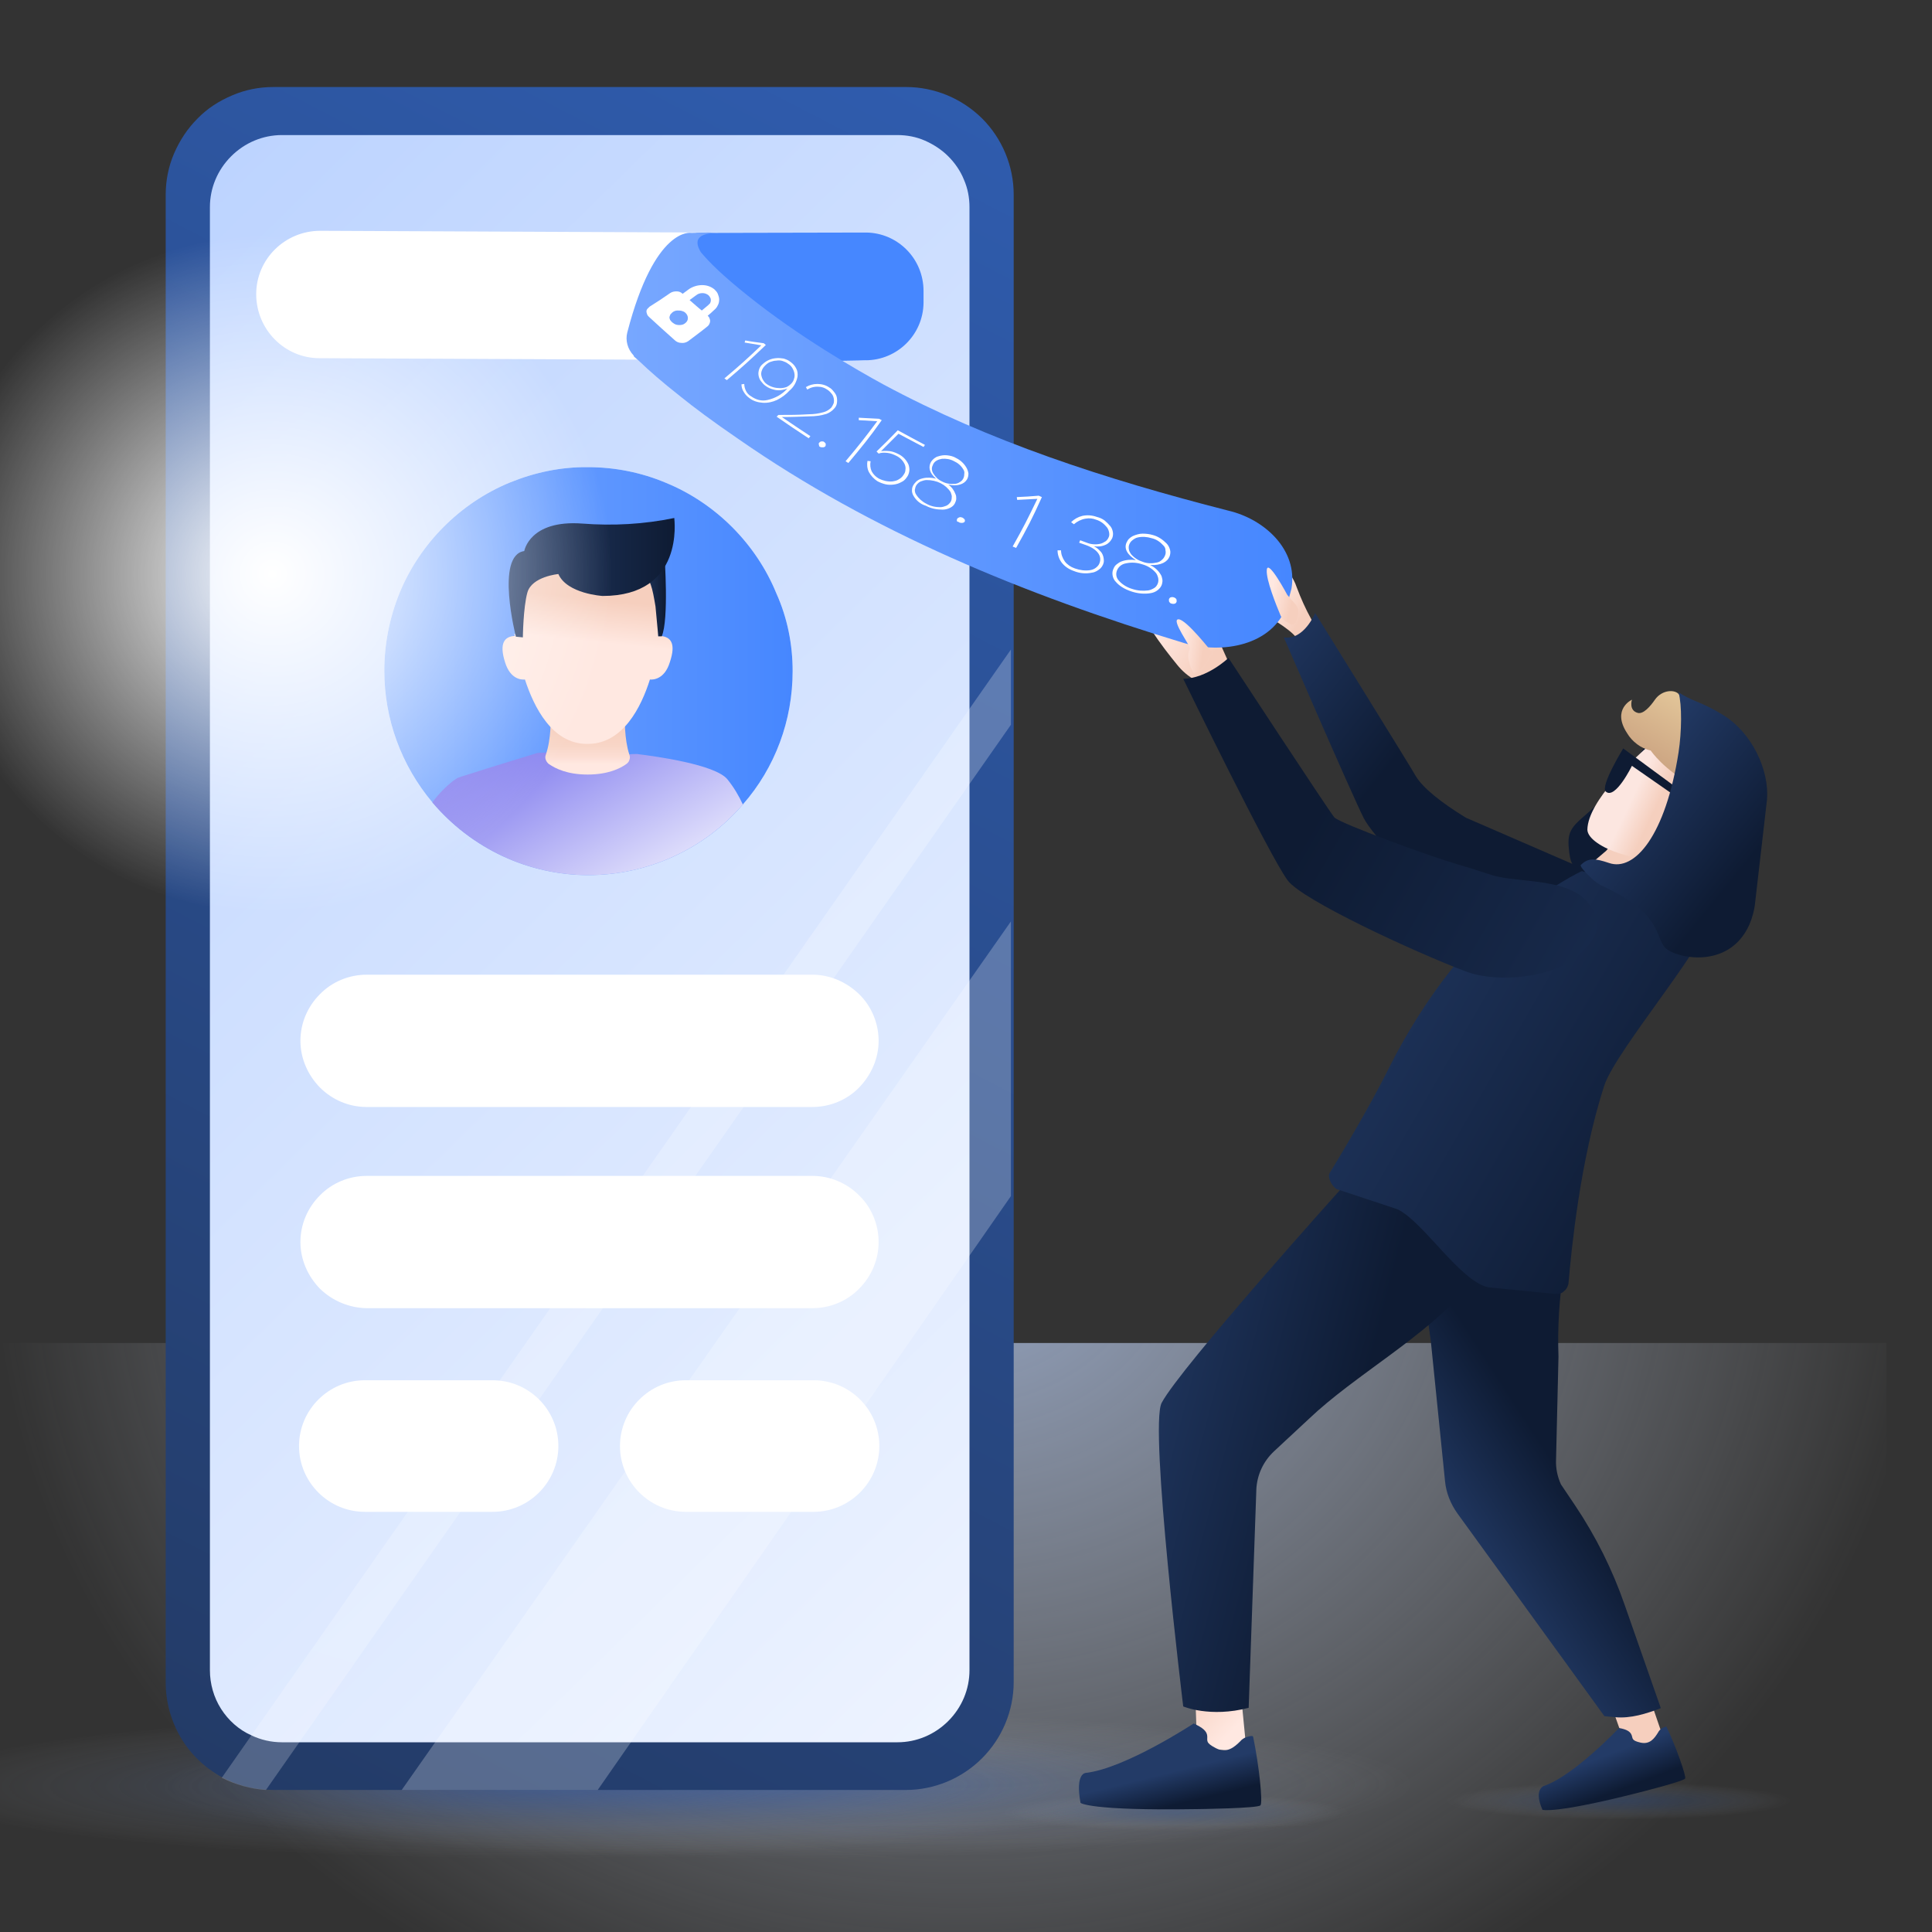 <svg width="555" height="555" viewBox="0 0 555 555" fill="none" xmlns="http://www.w3.org/2000/svg">
<rect x="0" y="0" width="555" height="555" fill="#333333" stroke="none"/>
<g clip-path="url(#clip0_21151_25109)">
<path d="M377.4 179.2L376.7 177.9C375.1 175 373.7 171.9 372.5 168.7C371.6 166 369.9 163.7 367.7 161.8C362.7 157.6 366.7 172.6 364.5 173.1C362.2 173.6 363.3 176.6 363.3 176.6C363.3 176.6 370.4 180.4 372.5 183.3C374.6 186.2 377.4 179.2 377.4 179.2Z" fill="url(#paint0_linear_21151_25109)"/>
<path d="M-13.1 385.8H541.9V555H-13.1V385.8Z" fill="url(#paint1_radial_21151_25109)"/>
<path d="M491.7 515.3C491.7 532.2 373.7 546.5 228.2 546.9C82.7 547.3 -35.5 533.8 -35.6 516.9C-35.6 500 82.4 485.7 227.9 485.3C373.4 484.9 491.7 498.5 491.7 515.3Z" fill="url(#paint2_radial_21151_25109)"/>
<path d="M419.7 515.3C419.7 532.2 301.7 546.5 156.2 546.9C10.7 547.3 -107.5 533.8 -107.6 516.9C-107.6 500 10.4 485.7 155.9 485.3C301.4 484.9 419.7 498.5 419.7 515.3Z" fill="url(#paint3_radial_21151_25109)"/>
<path d="M343.5 195.5C341.4 194.3 339.6 192.8 338.1 190.9C334 185.9 326.4 176 328.2 173.2C330.6 169.4 345.4 167.5 345.2 170.3C345 173.2 354 192.6 354 192.6L346.2 196.9L343.5 195.5Z" fill="url(#paint4_linear_21151_25109)"/>
<path opacity="0.88" d="M464.6 527.7C505.2 527.7 538 524.1 538 519.7C538 515.3 505.1 511.7 464.6 511.7C424.1 511.7 391.2 515.3 391.2 519.7C391.2 524.1 424 527.7 464.6 527.7Z" fill="url(#paint5_radial_21151_25109)"/>
<path opacity="0.88" d="M337.4 531C378 531 410.8 527.4 410.8 523C410.8 518.6 377.9 515 337.4 515C296.9 515 264 518.6 264 523C264 527.4 296.9 531 337.4 531Z" fill="url(#paint6_radial_21151_25109)"/>
<path d="M455.9 250C462.3 253.4 461.3 251.5 457.9 257.9C457.6 258.5 437.7 259.7 437.4 260.3C436.4 261.9 435.1 263.3 433.6 264.4C432 265.5 430.3 266.2 428.4 266.4C426.5 266.7 424.6 266.6 422.8 266C421 265.5 419.3 264.5 417.9 263.3C407.9 254.2 394.5 240.3 391.8 235.1C388.3 228.2 368.8 183.1 368.8 183.1C374.6 184 377.8 176.1 377.8 176.1C377.8 176.1 405.8 221.2 406.8 223.1C408.8 226.3 413.6 230.3 421.1 234.9L455.9 250Z" fill="url(#paint7_linear_21151_25109)"/>
<g opacity="0.37">
<g opacity="0.37">
<path opacity="0.37" d="M307.7 534.5C347.1 534.5 379.1 530.9 379.1 526.5C379.1 522.1 347.1 518.5 307.7 518.5C268.3 518.5 236.3 522.1 236.3 526.5C236.4 530.9 268.3 534.5 307.7 534.5Z" fill="url(#paint8_radial_21151_25109)"/>
</g>
</g>
<path d="M260.3 25H78.5C74.4 25 70.4 25.8 66.7 27.4C62.9 29 59.5 31.2 56.7 34.1C53.8 37 51.6 40.4 50 44.1C48.4 47.8 47.6 51.9 47.6 55.9V483.3C47.6 488.9 49.1 494.3 51.9 499.1C54.7 503.9 58.8 507.8 63.7 510.5C67.6 512.6 71.9 513.8 76.3 514.1C77 514.1 77.7 514.2 78.5 514.2H260.2C268.4 514.2 276.3 510.9 282.1 505.1C287.9 499.3 291.2 491.4 291.2 483.2V55.9C291.2 47.7 287.9 39.8 282.1 34C276.3 28.3 268.5 25 260.3 25ZM213.9 232.1C208.3 238.3 201.4 243.2 193.7 246.6C186 250 177.7 251.6 169.4 251.6C160.8 251.6 152.3 249.8 144.4 246.3C136.5 242.8 129.5 237.6 123.9 231.1L124.3 230.6C129.8 237.1 136.7 242.4 144.4 246C152.1 249.6 160.6 251.5 169.1 251.5C177.5 251.5 185.8 249.7 193.5 246.2C201.2 242.7 208 237.6 213.5 231.2L213.9 232.1Z" fill="url(#paint9_linear_21151_25109)"/>
<path d="M257.8 38.8H81C75.5 38.8 70.3 41 66.4 44.9C62.5 48.8 60.3 54 60.3 59.5V479.8C60.3 483.7 61.4 487.6 63.5 490.9C65.6 494.2 68.6 496.9 72.2 498.5C74.9 499.8 77.9 500.5 81 500.5H257.8C263.3 500.5 268.5 498.3 272.4 494.4C276.3 490.5 278.5 485.3 278.5 479.8V59.5C278.5 56.8 278 54.1 276.9 51.6C275.9 49.1 274.3 46.8 272.4 44.9C270.5 43 268.2 41.5 265.7 40.4C263.2 39.3 260.5 38.8 257.8 38.8Z" fill="url(#paint10_linear_21151_25109)"/>
<path d="M227.7 192.8C227.7 206.9 222.7 220.5 213.4 231.1C207.9 237.5 201.1 242.6 193.4 246.1C185.7 249.6 177.4 251.4 169 251.4C160.5 251.4 152 249.5 144.3 245.9C136.6 242.3 129.7 237 124.2 230.5C115.3 219.9 110.4 206.6 110.4 192.7C110.4 185 111.9 177.4 114.8 170.3C117.7 163.2 122.1 156.7 127.5 151.3C132.9 145.9 139.4 141.5 146.5 138.6C153.6 135.7 161.2 134.1 168.9 134.2C176.6 134.2 184.2 135.7 191.3 138.7C198.4 141.6 204.9 146 210.3 151.4C215.7 156.8 220.1 163.3 223 170.4C226.2 177.5 227.7 185.1 227.7 192.8Z" fill="white"/>
<path d="M227.7 192.8C227.7 206.9 222.7 220.5 213.4 231.1C207.9 237.5 201.1 242.6 193.4 246.1C185.7 249.6 177.4 251.4 169 251.4C160.5 251.4 152 249.5 144.3 245.9C136.6 242.3 129.7 237 124.2 230.5C115.3 219.9 110.4 206.6 110.4 192.7C110.4 185 111.9 177.4 114.8 170.3C117.7 163.2 122.1 156.7 127.5 151.3C132.9 145.9 139.4 141.5 146.5 138.6C153.6 135.7 161.2 134.1 168.9 134.2C176.6 134.2 184.2 135.7 191.3 138.7C198.4 141.6 204.9 146 210.3 151.4C215.7 156.8 220.1 163.3 223 170.4C226.2 177.5 227.7 185.1 227.7 192.8Z" fill="url(#paint11_linear_21151_25109)"/>
<path d="M213.4 231.1C207.9 237.5 201.1 242.6 193.4 246.1C185.7 249.6 177.4 251.4 169 251.4C160.5 251.4 152 249.5 144.3 245.9C136.6 242.3 129.7 237 124.2 230.5C125.9 228.2 127.9 226.1 130.2 224.3L131.4 223.5C132.2 223.2 133 222.9 133.8 222.7C140.9 220.4 153.1 216.7 154.4 216.3C155.3 216.2 156.1 216.2 157 216.2L179.6 216.8C179.6 216.8 180.2 216.7 180.8 216.7C181.5 216.6 182.3 216.6 183 216.6C188.6 217.3 205.3 219.6 208.9 223.8C210.7 226 212.2 228.5 213.4 231.1Z" fill="url(#paint12_linear_21151_25109)"/>
<path d="M179.5 206.1H158.2C158.2 206.1 158.4 212.2 156.8 216.8C156.6 217.3 156.6 217.8 156.8 218.3C157 218.8 157.3 219.2 157.7 219.5C159.6 220.8 163 222.5 168.8 222.5C174.6 222.5 178.1 220.8 179.9 219.5C180.3 219.2 180.7 218.8 180.8 218.3C181 217.8 181 217.3 180.8 216.8C179.3 212.3 179.5 206.1 179.5 206.1Z" fill="url(#paint13_linear_21151_25109)"/>
<path d="M189.9 182.7C189.6 182.7 189.2 182.7 189.1 182.8C189.3 176.1 189 169.5 188.1 162.9L169 164.1L151.4 162.7C151.4 162.7 147.7 173.1 148.2 182.5C148.1 182.4 148 182.1 147.7 182C147.8 182.2 147.8 182.5 147.9 182.7H147.7C145 182.9 143.3 184.7 145.1 190.3C146.6 195.1 149.7 195.3 150.8 195.2C153.4 203.2 158.6 213.6 168.5 213.7H169C179 213.6 184.2 203.1 186.7 195.2C187.7 195.3 190.9 195.1 192.4 190.3C194.3 184.7 192.6 183 189.9 182.7Z" fill="url(#paint14_linear_21151_25109)"/>
<path d="M189.1 182.8L188.3 174.2C187.4 168.9 186.9 166.1 184.3 164.4L183.5 161.9L190.9 159.7C190.9 159.7 192.2 177.9 190.1 182.8H189.1Z" fill="url(#paint15_linear_21151_25109)"/>
<path d="M193.7 148.8C193.7 149.3 196.7 171.2 173.1 171.2C173.1 171.2 162.9 170.6 160.4 164.9C160.4 164.9 152.8 165.6 151.5 170.2C150.3 174.5 150.2 183.1 150.2 183.1L148.2 182.9C148.2 182.9 142.2 159.5 150.6 158.3C150.6 158.3 152.1 149.3 167.2 150.4C176.1 151.1 185 150.6 193.7 148.8Z" fill="url(#paint16_linear_21151_25109)"/>
<path d="M105.3 375.8H233.4C238.4 375.8 243.3 373.8 246.8 370.2C250.4 366.6 252.4 361.8 252.4 356.8C252.4 351.8 250.4 346.9 246.8 343.4C243.2 339.8 238.4 337.8 233.4 337.8H105.3C100.3 337.8 95.4 339.8 91.9 343.4C88.3 347 86.3 351.8 86.3 356.8C86.3 361.8 88.4 366.6 91.9 370.2C95.5 373.7 100.3 375.7 105.3 375.8Z" fill="white"/>
<path d="M105.3 318H233.4C238.4 318 243.3 316 246.8 312.4C250.3 308.8 252.4 304 252.4 299C252.4 294 250.4 289.1 246.8 285.6C243.2 282.1 238.4 280 233.4 280H105.3C100.3 280 95.4 282 91.9 285.6C88.3 289.2 86.3 294 86.3 299C86.3 304 88.4 308.8 91.9 312.4C95.5 316 100.3 318 105.3 318Z" fill="white"/>
<path d="M233.7 396.5H197C186.6 396.5 178.1 405 178.1 415.4C178.1 425.8 186.6 434.3 197 434.3H233.7C244.1 434.3 252.6 425.8 252.6 415.4C252.6 404.9 244.1 396.5 233.7 396.5Z" fill="white"/>
<g opacity="0.55">
<path opacity="0.55" d="M290.4 186.6V208.2L76.4 514.2C72 513.9 67.7 512.7 63.7 510.7L290.4 186.6Z" fill="url(#paint17_linear_21151_25109)"/>
</g>
<g opacity="0.55">
<path opacity="0.55" d="M290.4 264.7V343.6L171.7 514.2H115.4L290.4 264.7Z" fill="url(#paint18_linear_21151_25109)"/>
</g>
<path d="M141.5 396.5H104.8C94.4 396.5 85.9 405 85.9 415.4C85.9 425.8 94.4 434.3 104.8 434.3H141.5C151.9 434.3 160.4 425.8 160.4 415.4C160.4 404.9 151.9 396.5 141.5 396.5Z" fill="white"/>
<path d="M247 67L92 66.3C81.9 66.3 73.6 74.4 73.6 84.5C73.6 94.6 81.7 102.9 91.8 102.9L246.8 103.6C256.9 103.6 265.2 95.5 265.2 85.4C265.3 75.3 257.2 67.1 247 67Z" fill="white"/>
<path d="M248.8 66.8L200.8 66.9C191.6 66.9 204.1 96.2 204.1 96.2C204.1 105.4 248.6 103.5 248.6 103.5C257.8 103.5 265.2 96.1 265.3 87V83.6C265.3 74.3 257.9 66.9 248.8 66.8Z" fill="#4687FF"/>
<path d="M488.4 235.7L488.1 236.9C488 236.8 488 236.7 488 236.6C488 236.5 488 236.4 488 236.3C488 236.2 488.1 236.1 488.2 236C488.2 235.8 488.3 235.7 488.4 235.7Z" fill="url(#paint19_radial_21151_25109)"/>
<path d="M474.1 488.4L478.6 501.5L467.3 502.4L463.5 491.7L474.1 488.4Z" fill="url(#paint20_linear_21151_25109)"/>
<path d="M411 385L415.1 425.4C415.4 428.8 416.7 432 418.7 434.8L460.9 493L464 493.3C468.5 493.7 472.9 492.3 477.1 490.7L466.7 461C463.2 450.9 458.4 441.3 452.5 432.5L448.4 426.4C447.4 424.2 446.9 421.8 447 419.4L447.7 389.7C447.4 381.4 447.9 373.1 449.2 364.9C450.1 360 450.3 355 449.9 350.1L443.6 321.7L405.9 342L408.5 367.5" fill="url(#paint21_linear_21151_25109)"/>
<path d="M356.1 482.8L358.1 503.2L343.9 502.2L343.3 485L356.1 482.8Z" fill="url(#paint22_linear_21151_25109)"/>
<path d="M385.7 341C385.7 341 339.1 392.8 333.7 403C330.1 409.9 339.9 490.2 339.9 490.2C339.9 490.2 347.6 493.5 358.7 490.6L360.9 428.1C360.9 428 360.9 427.9 360.9 427.9C361.1 423.7 362.9 419.8 366 416.9L376 407.6C389.1 395.1 409.6 384 421.2 370.1C426.8 363.4 429.3 353.1 431.3 350.2L385.7 341Z" fill="url(#paint23_linear_21151_25109)"/>
<path d="M431.9 264C424.4 268 409.7 285.3 398.9 307C392.9 319 383.8 334 382 336.9C381.2 338.2 382.7 340.9 384 341.6L401.5 347.4C408.9 351 419.4 368 427.5 369.8L446.7 371.7C447.2 371.7 447.7 371.7 448.1 371.6C448.6 371.5 449 371.2 449.3 370.9C449.7 370.6 450 370.2 450.2 369.8C450.4 369.4 450.6 368.9 450.6 368.4C451.4 359.1 453.9 333.4 460.8 312C464.2 301.3 493.6 267.7 491.3 261.8C491.3 261.8 478.4 247.4 466.9 247C455 246.6 441.8 258.8 431.9 264Z" fill="url(#paint24_linear_21151_25109)"/>
<path d="M480.4 206.4C480.4 206.4 467 223.1 460.3 229.7C453.6 236.3 450.2 237 450.6 242.9C451 248.8 452.2 248.6 452.2 248.6C452.2 248.6 456.2 252.5 456.4 249C456.6 245.5 455 244.4 456.3 241.6C457.6 238.7 462.9 234.2 470.6 223.7C478.3 213.2 481.8 207.4 481.8 207.4L480.4 206.4Z" fill="url(#paint25_linear_21151_25109)"/>
<path d="M481.8 199.7C481.8 199.7 461.3 232.8 455.9 238.6C450.5 244.4 458.7 250.8 458.7 250.8L479.1 258L505.5 226.1L489.9 211.2L481.8 199.7Z" fill="url(#paint26_linear_21151_25109)"/>
<path d="M485.6 241.9C484.6 242.8 483.4 243.5 482.1 244C477.7 245.4 479.4 246.8 478.1 244.7C476.1 241.5 479.3 242.7 479.3 242.7C480.1 242 481 241.4 481.9 241.1C482.9 241.3 484.7 242.6 485.6 241.9Z" fill="url(#paint27_radial_21151_25109)"/>
<path d="M475.5 252.5C476.6 249.7 481.4 242.1 481.4 242.1L467 237.6L461.4 244.4L456 249C456 249 457.6 255.5 468.1 256.3C470.3 256.5 473.7 257 475.5 252.5Z" fill="url(#paint28_linear_21151_25109)"/>
<path d="M488 229.1C488 229.1 482.4 234.1 481.8 238L482.4 238.6C482.8 238.5 483.3 238.4 483.8 238.4C484.3 238.4 484.7 238.6 485.1 238.8C485.5 239 485.9 239.3 486.1 239.7C486.4 240.1 486.6 240.5 486.7 241C487 242.2 485.3 244.1 485.3 244.1C483.7 245.6 481.8 246.6 479.7 247C479 247.2 477.9 247.3 477.6 247C476.9 246.4 476.4 245.7 476.1 244.9L474.1 246.2C473.6 246.5 473.1 246.7 472.5 246.8C471.9 246.9 471.3 246.9 470.8 246.7C469 246.3 467.4 245.8 465.4 245.2C460.5 243.7 456 240.9 456 238.3C456.2 230 469.6 217.7 474 213.9C474.6 215.5 475.6 216.9 476.8 218L488 229.1Z" fill="url(#paint29_linear_21151_25109)"/>
<path d="M487.1 230.3C486.7 230.3 486.3 230.4 485.9 230.5C485.5 230.7 485.1 230.9 484.9 231.2L468.8 220C468.8 220 464 229.8 461.3 227.4C459.6 225.9 466.3 215 466.3 215L487.1 230.3Z" fill="url(#paint30_linear_21151_25109)"/>
<path d="M482.4 199.6C481.4 198 477.5 198 475.4 201C474.1 202.9 472.1 205.2 470.5 204.8C467.8 204.1 468.8 201 468.8 201C468.8 201 462.9 203.7 467.4 210.6C468.1 211.8 469.1 212.9 470.3 213.8C471.5 214.7 472.8 215.3 474.2 215.6C474.2 215.6 477.9 221.2 486.8 225.9C485.4 223.6 484.2 221.2 483.1 218.8C481.6 213.4 485.2 204.1 482.4 199.6Z" fill="url(#paint31_linear_21151_25109)"/>
<path d="M360 499C360 498.9 359.9 498.8 359.9 498.8C359.8 498.7 359.7 498.7 359.6 498.7C359 498.7 358.4 498.9 357.8 499.1C357.2 499.4 356.7 499.7 356.3 500.2C354.6 501.9 352.4 503.8 349.3 502.2C346.2 500.6 346.9 500.1 346.8 498.7C346.7 497.3 345.5 496.3 342.9 495.1C342.9 495.1 323.3 508 311.9 509.3C311.9 509.3 308.8 509.3 310.4 517.9C310.4 517.9 312.7 520.2 343.7 519.7C343.7 519.7 361.5 519.5 362.1 518.6C362.8 517.8 361.7 507.2 360 499Z" fill="url(#paint32_linear_21151_25109)"/>
<path d="M297 159.4C296.9 159.3 296.9 159.2 296.9 159.1C296.9 159 296.9 158.9 297 158.8C297.1 158.6 297.3 158.4 297.6 158.4C297.9 158.3 298.2 158.4 298.5 158.5C298.8 158.6 299 158.8 299.1 159C299.2 159.1 299.2 159.2 299.2 159.3C299.2 159.4 299.2 159.5 299.1 159.6C299 159.7 299 159.8 298.8 159.9C298.7 160 298.6 160 298.4 160.1C298.1 160.2 297.8 160.1 297.5 160C297.4 159.8 297.2 159.6 297 159.4Z" fill="white"/>
<path d="M457.9 262C453.2 251.5 436.3 254 428.3 251.3C425.2 250.3 421.9 249.2 418.7 248.3C411.4 246.2 385 236.6 383.3 234.8C381.7 232.9 352.9 189 352.9 189C352.9 189 346.8 194.9 339.9 195C339.9 195 364.5 245.6 369.9 252.9C374 258.5 405.9 273.3 420.9 279C430.5 282.7 447.2 280.7 453.9 274C456.9 271 460.4 267.6 457.9 262Z" fill="url(#paint33_linear_21151_25109)"/>
<path d="M478.8 496.2C478.8 496.1 478.7 496.1 478.7 496C478.6 496 478.6 496 478.5 496C477.5 496.3 476.7 496.9 476.3 497.7C475.3 499.3 474 501.2 471.3 500.6C468.6 500 469.1 499.4 468.7 498.4C468.3 497.4 467.3 496.8 465.1 496.4C465.1 496.4 452.4 509.8 443.9 512.9C443.9 512.9 440.3 513.5 443.1 519.9C443.1 519.9 446.5 521.1 470.2 515.1C470.2 515.1 483.8 511.7 484.1 510.9C484.4 510.2 481.6 502.1 478.8 496.2Z" fill="url(#paint34_linear_21151_25109)"/>
<path d="M504.2 259.2C504 261.4 503.4 263.6 502.5 265.7C496.5 278.9 480.9 275.1 478.3 272.2C475.4 269.1 477.6 262.4 460.1 254.4C459.1 253.9 458.1 253.2 457.3 252.4C455.5 250.8 453.8 248.8 454.1 248.5C456.3 246.3 458.3 246.6 462.2 247.9C469.6 250.5 478.5 239.9 482.2 216.1C483.1 210.2 483.2 202.5 482.2 198.9C483.8 199.9 485.5 200.8 487.3 201.5C489.8 202.5 492.2 203.7 494.5 205.1C503.4 210.3 508.3 221.4 507.6 229.7L504.2 259.2Z" fill="url(#paint35_linear_21151_25109)"/>
<path d="M78.3 262.2C132.1 262.2 175.6 218.6 175.6 164.9C175.6 111.2 132 67.6 78.3 67.6C24.5 67.6 -19 111.2 -19 164.9C-19 218.6 24.6 262.2 78.3 262.2Z" fill="url(#paint36_radial_21151_25109)"/>
<path d="M352.9 146.7C317.3 137.6 284.2 126.8 253.7 110.4C246.2 106.3 229.6 96.8 214.9 85C207.6 79.2 203.6 75.2 201.3 72.4C199.4 69.2 200 66.8 206.9 66.9L203.8 66.8C203.4 66.8 198.5 66.9 198.5 66.9C198.5 66.9 188.1 65 180.2 95.5C179.6 97.8 180.3 100.3 182 102.1C182 102.1 182 102.1 182.1 102.2C182.1 102.2 182.1 102.3 182 102.3C182.6 102.9 183.3 103.4 183.9 104C186.3 106.3 190 109.6 195.6 114C199.3 117 204.8 121.1 212.1 126.1C250.5 152.8 293.8 170.7 340.4 184.8C351.1 187.9 365.6 185.5 369.7 173.9C370.2 172 370.5 171 371 169.1C372.9 157.8 363.1 149.1 352.9 146.7Z" fill="url(#paint37_linear_21151_25109)"/>
<path fill-rule="evenodd" clip-rule="evenodd" d="M203.3 90.7C203.5 90.9 203.7 91.1 203.8 91.4C203.9 91.7 204 91.9 204 92.2C204 92.5 203.9 92.8 203.8 93C203.7 93.3 203.5 93.5 203.3 93.7C201.1 95.5 199.9 96.3 197.7 98C197.1 98.4 196.4 98.6 195.7 98.5C195 98.5 194.3 98.2 193.8 97.7C190.8 95 189.3 93.7 186.4 91C186.2 90.8 186 90.6 185.9 90.3C185.8 90 185.7 89.7 185.7 89.5C185.7 89.2 185.8 88.9 186 88.7C186.2 88.5 186.4 88.3 186.6 88.1C189 86.6 190.2 85.8 192.5 84.2C193.1 83.8 193.7 83.7 194.4 83.7C195 83.7 195.6 83.9 196.1 84.4C196.9 83.8 197.2 83.6 198 83C199.1 82.3 200.4 81.9 201.7 81.9C203 81.9 204.2 82.3 205.2 83.1C205.6 83.5 206 83.9 206.2 84.4C206.4 84.9 206.6 85.5 206.6 86C206.6 86.6 206.5 87.2 206.2 87.7C206 88.2 205.6 88.7 205.1 89.1C204.4 89.8 204 90.1 203.3 90.7ZM200 84.8L198.1 86.2C199.5 87.4 200.1 88 201.6 89.2C202.3 88.6 202.7 88.3 203.4 87.7C203.6 87.5 203.8 87.3 204 87.1C204.1 86.8 204.2 86.6 204.2 86.3C204.2 86 204.2 85.7 204 85.5C203.9 85.2 203.7 85 203.5 84.8C203 84.4 202.4 84.2 201.8 84.2C201.1 84.2 200.5 84.4 200 84.8ZM193.1 92.6C193.5 92.9 193.9 93.2 194.4 93.3C194.9 93.4 195.4 93.4 195.9 93.3C196.4 93.2 196.8 92.9 197.1 92.6C197.4 92.3 197.6 91.9 197.6 91.4C197.6 91 197.5 90.6 197.2 90.2C196.9 89.8 196.5 89.5 196.1 89.4C195.6 89.2 195.1 89.2 194.6 89.2C194.1 89.2 193.6 89.4 193.2 89.7C193 89.9 192.8 90.1 192.6 90.3C192.5 90.5 192.4 90.8 192.3 91.1C192.3 91.4 192.4 91.7 192.5 91.9C192.7 92.2 192.9 92.4 193.1 92.6Z" fill="white"/>
<path d="M208.8 109.2L208.1 108.7C212.5 105 214.6 103.1 218.7 99.2C216.8 98.9 215.8 98.7 213.9 98.4C214 98.2 214 98 214.1 97.8C216.2 98.2 217.3 98.3 219.4 98.6L220 99.1C215.6 103.3 213.4 105.3 208.8 109.2Z" fill="white"/>
<path d="M229.1 108.2C228.8 109.8 228 111.2 226.8 112.2C225.8 113.3 224.6 114.2 223.2 114.9C221.9 115.5 220.5 115.8 219.1 115.7C217.7 115.6 216.3 115.2 215.2 114.3C214.5 113.8 214 113.2 213.6 112.5C213.2 111.9 213 111.1 213 110.4L213.8 110.3C213.8 111 214 111.7 214.3 112.3C214.6 112.9 215.1 113.5 215.7 113.8C216.4 114.3 217.2 114.7 218 114.9C218.8 115.1 219.7 115.1 220.5 114.9C222.7 114.4 224.7 113.3 226.2 111.6C224.9 112.1 223.5 112.3 222.2 111.9C221.4 111.7 220.7 111.4 220 110.9C219.4 110.5 219 110 218.6 109.5C218.2 109 218 108.4 217.9 107.8C217.8 107.2 217.9 106.6 218.1 106C218.3 105.4 218.7 104.9 219.2 104.5C220.2 103.6 221.5 103 222.9 102.9C223.6 102.8 224.4 102.9 225.1 103C225.8 103.2 226.5 103.5 227 103.9C227.7 104.4 228.3 105 228.7 105.8C229.1 106.5 229.2 107.3 229.1 108.2ZM224.1 111.5C224.7 111.5 225.3 111.4 225.9 111.2C226.4 111 226.9 110.6 227.3 110.2C227.7 109.8 228 109.3 228.1 108.8C228.3 108.3 228.3 107.7 228.2 107.2C228.1 106.7 227.9 106.2 227.6 105.7C227.3 105.2 226.9 104.8 226.4 104.5C225.9 104.1 225.4 103.9 224.8 103.7C224.2 103.5 223.6 103.5 223 103.6C222.4 103.6 221.8 103.8 221.2 104C220.7 104.2 220.2 104.6 219.8 105C219.4 105.4 219.1 105.8 218.9 106.3C218.7 106.8 218.6 107.3 218.7 107.8C218.8 108.3 219 108.9 219.3 109.3C219.6 109.8 220 110.2 220.5 110.5C221.6 111.2 222.8 111.5 224.1 111.5Z" fill="white"/>
<path d="M223.6 119.2C227.2 119.2 228.9 119.2 232.4 119C233.8 119 235.2 118.8 236.6 118.4C237.4 118.2 238.2 117.7 238.8 117.1C239.1 116.7 239.3 116.3 239.5 115.8C239.6 115.3 239.6 114.9 239.5 114.4C239.4 113.9 239.2 113.4 238.8 113C238.5 112.6 238.1 112.2 237.6 111.9C236.9 111.4 236 111.1 235.2 111.1C234 111 232.9 111.3 231.9 111.9L231.5 111.2C232.5 110.6 233.6 110.3 234.8 110.3C236 110.3 237.2 110.6 238.2 111.3C238.8 111.6 239.2 112.1 239.6 112.6C240 113.1 240.3 113.6 240.4 114.2C240.5 114.8 240.5 115.3 240.4 115.9C240.3 116.5 240 117 239.6 117.4C239 118.1 238.2 118.6 237.4 118.9C235.8 119.4 234.2 119.6 232.5 119.6C229.3 119.7 227.8 119.8 224.6 119.8C227.8 122 229.5 123.1 232.8 125.3L232.3 125.9C228.5 123.4 226.7 122.2 223.1 119.7L223.6 119.2Z" fill="white"/>
<path d="M235.2 127.7C235.2 127.6 235.2 127.5 235.2 127.4C235.2 127.3 235.3 127.2 235.4 127.1C235.6 126.9 235.8 126.8 236 126.8C236.1 126.8 236.3 126.8 236.4 126.8C236.5 126.8 236.7 126.9 236.8 127C236.9 127.1 237 127.2 237.1 127.3C237.2 127.4 237.2 127.5 237.2 127.6C237.2 127.7 237.2 127.8 237.2 127.9C237.2 128 237.1 128.1 237.1 128.2C237 128.3 236.9 128.4 236.8 128.4C236.7 128.5 236.6 128.5 236.4 128.5C236.3 128.5 236.1 128.5 236 128.5C235.9 128.5 235.7 128.4 235.6 128.4C235.5 128.3 235.4 128.2 235.3 128.2C235.3 127.9 235.3 127.8 235.2 127.7Z" fill="white"/>
<path d="M243.7 133L242.9 132.5C246.7 128 248.5 125.7 252 121C249.9 120.9 248.8 120.8 246.7 120.7C246.7 120.4 246.7 120.3 246.7 120C249 120.1 250.2 120.2 252.5 120.3L253.3 120.7C249.7 125.8 247.7 128.2 243.7 133Z" fill="white"/>
<path d="M249.6 135.6C249.1 134.6 249 133.4 249.2 132.4L250.1 132.5C249.9 133.5 250 134.5 250.4 135.4C250.9 136.3 251.6 137 252.5 137.5C253.7 138.1 255 138.4 256.3 138.3C257 138.2 257.6 138.1 258.2 137.7C258.7 137.4 259.2 137 259.5 136.5C259.8 136.1 260.1 135.6 260.1 135C260.2 134.4 260.1 133.9 259.9 133.4C259.4 132.3 258.5 131.4 257.4 130.9C256.6 130.5 255.8 130.2 254.9 130.1C254 130 253.2 130 252.4 130.3L251.8 129.7C254.3 127.3 255.5 126.1 257.9 123.6C261 125.3 262.5 126.1 265.7 127.8C265.5 128.1 265.5 128.2 265.3 128.4C262.4 126.9 261 126.1 258.1 124.6C256.1 126.6 255.1 127.6 253.1 129.6C253.9 129.5 254.8 129.5 255.6 129.6C256.4 129.7 257.2 130 258 130.4C259.3 131 260.4 132.1 261 133.5C261.2 134.1 261.3 134.8 261.2 135.4C261.1 136 260.9 136.6 260.5 137.1C260.1 137.7 259.6 138.2 258.9 138.5C258.2 138.9 257.5 139.1 256.7 139.2C255.9 139.3 255.1 139.3 254.3 139.1C253.5 138.9 252.7 138.6 252 138.2C251.1 137.6 250.2 136.7 249.6 135.6Z" fill="white"/>
<path d="M262.4 142.4C262.1 141.9 261.9 141.2 262 140.6C262 140 262.3 139.4 262.7 138.9C263.3 138.1 264.1 137.6 265.1 137.4C266.4 137.1 267.7 137.2 268.9 137.5C266.9 135.8 266.6 134.1 267.5 132.6C268 131.9 268.7 131.3 269.5 131.1C270.4 130.8 271.3 130.7 272.1 130.8C273 130.9 273.9 131.1 274.7 131.6C275.9 132.2 276.9 133.1 277.6 134.3C277.9 134.8 278.1 135.4 278.2 136C278.2 136.6 278.1 137.2 277.8 137.7C277 139.1 275 139.8 272.4 139.2C273.4 139.9 274.1 140.9 274.5 142C274.7 142.4 274.7 142.9 274.7 143.3C274.7 143.7 274.5 144.2 274.3 144.6C274 145.2 273.5 145.6 272.9 145.9C272.3 146.2 271.5 146.4 270.8 146.4C269.1 146.4 267.5 146.1 266 145.3C264.4 144.8 263.2 143.8 262.4 142.4ZM273.1 141.4C272.4 140.3 271.4 139.4 270.2 138.8C269 138.2 267.6 137.9 266.2 137.9C265.6 137.9 265.1 138.1 264.5 138.3C264 138.5 263.6 138.9 263.3 139.3C263 139.7 262.9 140.2 262.8 140.7C262.8 141.2 262.9 141.7 263.2 142.1C263.9 143.2 264.9 144.1 266.1 144.7C267.3 145.4 268.7 145.7 270.1 145.7C270.7 145.7 271.3 145.5 271.8 145.3C272.3 145.1 272.7 144.7 273 144.3C273.3 143.9 273.4 143.4 273.4 142.9C273.5 142.5 273.3 142 273.1 141.4ZM276.7 134.8C276.1 133.8 275.2 133 274.1 132.5C273 131.9 271.8 131.7 270.6 131.8C270.1 131.9 269.6 132 269.1 132.3C268.7 132.5 268.3 132.9 268.1 133.3C267.9 133.7 267.7 134.2 267.7 134.6C267.7 135.1 267.8 135.5 268.1 136C268.7 137 269.5 137.8 270.6 138.3C271.7 138.9 272.9 139.1 274.2 139C274.7 139 275.3 138.8 275.7 138.5C276.1 138.3 276.5 137.9 276.7 137.5C276.9 137.1 277 136.7 277 136.2C277.1 135.7 277 135.2 276.7 134.8Z" fill="white"/>
<path d="M274.9 149.6C274.9 149.5 274.8 149.4 274.9 149.3C274.9 149.2 274.9 149.1 275 149C275.1 148.8 275.4 148.7 275.6 148.6C275.9 148.5 276.2 148.6 276.5 148.7C276.7 148.8 276.9 149 277.1 149.2C277.1 149.3 277.2 149.4 277.2 149.6C277.2 149.7 277.1 149.8 277.1 149.9C277 150 276.9 150.1 276.8 150.1C276.7 150.2 276.6 150.2 276.4 150.2C276.3 150.2 276.1 150.2 276 150.2C275.9 150.2 275.7 150.1 275.6 150.1C275.5 150 275.4 150 275.3 149.9C275 149.9 274.9 149.8 274.9 149.6Z" fill="white"/>
<path d="M291.9 157.4L290.9 157C293.9 151.7 295.3 148.9 298 143.3C295.7 143.4 294.5 143.5 292.2 143.6C292.2 143.3 292.1 143.2 292.1 142.8C294.6 142.7 295.9 142.6 298.4 142.4L299.3 142.8C296.6 148.8 295.1 151.7 291.9 157.4Z" fill="white"/>
<path d="M319 151.2C319.4 151.7 319.6 152.3 319.7 152.9C319.8 153.5 319.7 154.1 319.5 154.6C319.1 155.4 318.5 156.1 317.6 156.5C316.5 157 315.4 157.1 314.2 156.9C315.1 157.3 315.8 158 316.4 158.7C316.9 159.4 317.1 160.3 317.1 161.1C317.1 161.9 316.7 162.7 316.1 163.3C315.4 163.9 314.6 164.4 313.7 164.5C311.9 164.9 310.1 164.7 308.4 164C307 163.5 305.8 162.7 304.9 161.5C304.2 160.5 303.8 159.3 303.8 158.1H304.8C304.8 159.2 305.2 160.3 305.9 161.3C306.6 162.2 307.6 162.9 308.8 163.3C310.2 163.8 311.7 164 313.1 163.8C313.7 163.7 314.3 163.5 314.8 163.1C315.2 162.8 315.6 162.4 315.8 161.9C316.7 159.8 315.3 157.8 312 156.6L310 155.9C310.1 155.6 310.2 155.5 310.3 155.2L312.2 155.9C313.4 156.4 314.8 156.5 316.1 156.2C316.6 156.1 317.1 155.8 317.6 155.5C318 155.2 318.3 154.8 318.5 154.3C318.7 153.9 318.7 153.4 318.6 152.9C318.5 152.4 318.3 151.9 318 151.5C317.2 150.5 316.2 149.7 314.9 149.3C313.9 148.9 312.9 148.8 311.8 149C310.6 149.2 309.4 149.8 308.5 150.6L307.7 150C308.6 149.1 309.7 148.5 310.9 148.2C312.3 147.9 313.7 148 315.1 148.5C315.9 148.7 316.6 149 317.3 149.5C317.9 150 318.5 150.6 319 151.2Z" fill="white"/>
<path d="M320.5 167.1C320 166.6 319.7 165.9 319.6 165.2C319.5 164.5 319.6 163.9 319.9 163.3C320.1 162.8 320.4 162.4 320.8 162.1C321.2 161.8 321.6 161.5 322.1 161.3C323.4 160.8 324.9 160.7 326.3 160.9C323.7 159.3 322.9 157.5 323.6 155.9C323.8 155.5 324 155.1 324.3 154.8C324.6 154.5 325 154.2 325.4 154C326.3 153.6 327.3 153.3 328.2 153.3C329.2 153.3 330.2 153.4 331.2 153.7C332.7 154.1 334 155 335.1 156.1C335.6 156.6 335.9 157.2 336.1 157.9C336.3 158.5 336.2 159.2 336 159.8C335.4 161.4 333.5 162.5 330.4 162.3C331.6 162.9 332.7 163.8 333.4 165C333.7 165.4 333.8 165.9 333.9 166.4C334 166.9 333.9 167.4 333.8 167.8C333.6 168.5 333.2 169 332.6 169.5C332 170 331.2 170.3 330.5 170.4C328.7 170.7 326.8 170.5 325 169.9C323.2 169.3 321.6 168.4 320.5 167.1ZM331.9 164.4C330.9 163.3 329.6 162.5 328.1 162.1C326.6 161.6 325.1 161.5 323.6 161.8C323 161.9 322.4 162.1 321.9 162.5C321.5 162.8 321.1 163.3 320.9 163.8C320.7 164.3 320.6 164.8 320.7 165.4C320.8 166 321.1 166.5 321.5 166.9C322.5 168 323.9 168.8 325.3 169.2C326.8 169.7 328.4 169.8 329.9 169.6C330.5 169.5 331.1 169.2 331.6 168.9C332.1 168.6 332.4 168.1 332.6 167.6C332.8 167.1 332.8 166.5 332.7 166C332.5 165.3 332.3 164.8 331.9 164.4ZM334.2 156.7C333.3 155.7 332.2 154.9 330.8 154.6C329.5 154.2 328.1 154.1 326.8 154.4C326.3 154.5 325.8 154.8 325.3 155.2C324.9 155.5 324.6 155.9 324.4 156.4C324.2 156.9 324.2 157.4 324.3 157.9C324.4 158.4 324.7 158.9 325 159.3C325.9 160.3 327 161 328.3 161.4C329.6 161.9 331 161.9 332.3 161.6C332.9 161.5 333.4 161.2 333.8 160.8C334.2 160.5 334.5 160 334.7 159.5C334.9 159 334.9 158.5 334.8 158.1C334.8 157.5 334.6 157.1 334.2 156.7Z" fill="white"/>
<path d="M335.9 172.9C335.8 172.8 335.8 172.7 335.8 172.5C335.8 172.4 335.8 172.2 335.8 172.1C335.9 172 335.9 171.9 336 171.8C336.1 171.7 336.2 171.6 336.3 171.6C336.6 171.5 336.9 171.5 337.2 171.6C337.5 171.7 337.8 171.9 337.9 172.1C338 172.2 338 172.3 338 172.5C338 172.6 338 172.8 338 172.9C337.9 173 337.9 173.1 337.8 173.2C337.7 173.3 337.6 173.4 337.5 173.4C337.2 173.5 336.9 173.5 336.6 173.4C336.3 173.4 336.1 173.2 335.9 172.9Z" fill="white"/>
<path d="M342.8 193.1L343 193.4C344.5 192.7 345.8 191.6 346.6 190.1L348.1 187.3C348.1 187.3 340.7 177.8 338.5 177.9C336.3 178 342.3 186 341.8 186.3C341.3 187.5 341.2 188.8 341.6 190.1C341.8 191.3 342.2 192.2 342.8 193.1Z" fill="url(#paint38_linear_21151_25109)"/>
<path d="M370.1 178.9C369.6 178.7 369.2 178.5 368.8 178.1C368.4 177.8 368.1 177.3 367.9 176.9C366.6 173.8 363.7 166.6 363.9 163.8C364.1 160.2 369.8 170.9 369.8 170.9L372.3 173.8C372.6 174.2 372.8 174.6 372.9 175.1C373 175.6 373 176 372.9 176.5L372.3 178.6C372.3 178.8 372.2 178.9 372.1 179C372 179.1 371.9 179.2 371.7 179.3C371.6 179.4 371.4 179.4 371.2 179.4C371 179.4 370.9 179.4 370.7 179.3L370.1 178.9Z" fill="url(#paint39_linear_21151_25109)"/>
</g>
<defs>
<linearGradient id="paint0_linear_21151_25109" x1="375.004" y1="175.445" x2="365.791" y2="170.197" gradientUnits="userSpaceOnUse">
<stop stop-color="#F6CFBE"/>
<stop offset="1" stop-color="#FFE8E1"/>
</linearGradient>
<radialGradient id="paint1_radial_21151_25109" cx="0" cy="0" r="1" gradientUnits="userSpaceOnUse" gradientTransform="translate(274.632 353.611) rotate(179.481) scale(321.161 286.826)">
<stop stop-color="#BDD4FF" stop-opacity="0.7"/>
<stop offset="0.86" stop-color="#EDF3FF" stop-opacity="0"/>
</radialGradient>
<radialGradient id="paint2_radial_21151_25109" cx="0" cy="0" r="1" gradientUnits="userSpaceOnUse" gradientTransform="translate(226.317 512.923) rotate(-0.153) scale(263.35 30.771)">
<stop stop-color="#385FAB" stop-opacity="0.5"/>
<stop offset="0.1" stop-color="#3C62AD" stop-opacity="0.4"/>
<stop offset="0.2" stop-color="#476BB1" stop-opacity="0.3"/>
<stop offset="0.3" stop-color="#5A7AB9" stop-opacity="0.2"/>
<stop offset="0.39" stop-color="#7590C5" stop-opacity="0.15"/>
<stop offset="0.48" stop-color="#97ACD3" stop-opacity="0.09"/>
<stop offset="0.57" stop-color="#C1CEE5" stop-opacity="0.05"/>
<stop offset="0.66" stop-color="#F2F5FA" stop-opacity="0.01"/>
<stop offset="0.68" stop-color="white" stop-opacity="0"/>
</radialGradient>
<radialGradient id="paint3_radial_21151_25109" cx="0" cy="0" r="1" gradientUnits="userSpaceOnUse" gradientTransform="translate(154.317 512.923) rotate(-0.153) scale(263.35 30.771)">
<stop stop-color="#385FAB" stop-opacity="0.5"/>
<stop offset="0.1" stop-color="#3C62AD" stop-opacity="0.4"/>
<stop offset="0.2" stop-color="#476BB1" stop-opacity="0.3"/>
<stop offset="0.3" stop-color="#5A7AB9" stop-opacity="0.2"/>
<stop offset="0.39" stop-color="#7590C5" stop-opacity="0.15"/>
<stop offset="0.48" stop-color="#97ACD3" stop-opacity="0.09"/>
<stop offset="0.57" stop-color="#C1CEE5" stop-opacity="0.05"/>
<stop offset="0.66" stop-color="#F2F5FA" stop-opacity="0.01"/>
<stop offset="0.68" stop-color="white" stop-opacity="0"/>
</radialGradient>
<linearGradient id="paint4_linear_21151_25109" x1="349.802" y1="186.047" x2="334.722" y2="176.797" gradientUnits="userSpaceOnUse">
<stop stop-color="#F6CFBE"/>
<stop offset="1" stop-color="#FFE8E1"/>
</linearGradient>
<radialGradient id="paint5_radial_21151_25109" cx="0" cy="0" r="1" gradientUnits="userSpaceOnUse" gradientTransform="translate(464.989 517.341) scale(73.151 7.941)">
<stop stop-color="#305EB2" stop-opacity="0.3"/>
<stop offset="0.1" stop-color="#3461B3" stop-opacity="0.26"/>
<stop offset="0.2" stop-color="#3F6AB8" stop-opacity="0.21"/>
<stop offset="0.29" stop-color="#5279BF" stop-opacity="0.17"/>
<stop offset="0.38" stop-color="#6D8DC9" stop-opacity="0.13"/>
<stop offset="0.47" stop-color="#8FA8D5" stop-opacity="0.09"/>
<stop offset="0.56" stop-color="#B9C9E5" stop-opacity="0.05"/>
<stop offset="0.65" stop-color="#EBEFF7" stop-opacity="0.01"/>
<stop offset="0.68" stop-color="white" stop-opacity="0"/>
</radialGradient>
<radialGradient id="paint6_radial_21151_25109" cx="0" cy="0" r="1" gradientUnits="userSpaceOnUse" gradientTransform="translate(337.849 520.631) scale(73.151 7.941)">
<stop stop-color="#305EB2" stop-opacity="0.3"/>
<stop offset="0.1" stop-color="#3461B3" stop-opacity="0.26"/>
<stop offset="0.2" stop-color="#3F6AB8" stop-opacity="0.21"/>
<stop offset="0.29" stop-color="#5279BF" stop-opacity="0.17"/>
<stop offset="0.38" stop-color="#6D8DC9" stop-opacity="0.13"/>
<stop offset="0.47" stop-color="#8FA8D5" stop-opacity="0.09"/>
<stop offset="0.56" stop-color="#B9C9E5" stop-opacity="0.05"/>
<stop offset="0.65" stop-color="#EBEFF7" stop-opacity="0.01"/>
<stop offset="0.68" stop-color="white" stop-opacity="0"/>
</radialGradient>
<linearGradient id="paint7_linear_21151_25109" x1="352.892" y1="183.824" x2="398.905" y2="220.485" gradientUnits="userSpaceOnUse">
<stop stop-color="#233B67"/>
<stop offset="1" stop-color="#0E1B33"/>
</linearGradient>
<radialGradient id="paint8_radial_21151_25109" cx="0" cy="0" r="1" gradientUnits="userSpaceOnUse" gradientTransform="translate(307.885 526.542) rotate(180) scale(453.2 5.692)">
<stop stop-color="#305EB2" stop-opacity="0.3"/>
<stop offset="0.1" stop-color="#3461B3" stop-opacity="0.26"/>
<stop offset="0.2" stop-color="#3F6AB8" stop-opacity="0.21"/>
<stop offset="0.29" stop-color="#5279BF" stop-opacity="0.17"/>
<stop offset="0.38" stop-color="#6D8DC9" stop-opacity="0.13"/>
<stop offset="0.47" stop-color="#8FA8D5" stop-opacity="0.09"/>
<stop offset="0.56" stop-color="#B9C9E5" stop-opacity="0.05"/>
<stop offset="0.65" stop-color="#EBEFF7" stop-opacity="0.01"/>
<stop offset="0.68" stop-color="white" stop-opacity="0"/>
</radialGradient>
<linearGradient id="paint9_linear_21151_25109" x1="305.08" y1="7.039" x2="48.59" y2="503.386" gradientUnits="userSpaceOnUse">
<stop stop-color="#305EB2"/>
<stop offset="1" stop-color="#233B67"/>
</linearGradient>
<linearGradient id="paint10_linear_21151_25109" x1="332.149" y1="436.004" x2="6.648" y2="103.263" gradientUnits="userSpaceOnUse">
<stop stop-color="#EDF3FF"/>
<stop offset="1" stop-color="#BDD4FF"/>
</linearGradient>
<linearGradient id="paint11_linear_21151_25109" x1="110.43" y1="192.805" x2="227.69" y2="192.805" gradientUnits="userSpaceOnUse">
<stop stop-color="#77A7FF"/>
<stop offset="1" stop-color="#4687FF"/>
</linearGradient>
<linearGradient id="paint12_linear_21151_25109" x1="181.816" y1="253.159" x2="156.381" y2="209.1" gradientUnits="userSpaceOnUse">
<stop stop-color="#DDDCFB"/>
<stop offset="1" stop-color="#7F7AEE"/>
</linearGradient>
<linearGradient id="paint13_linear_21151_25109" x1="168.83" y1="200.07" x2="168.83" y2="219.53" gradientUnits="userSpaceOnUse">
<stop stop-color="#F6CFBE"/>
<stop offset="0.52" stop-color="#F7D0C0"/>
<stop offset="0.73" stop-color="#F8D6C7"/>
<stop offset="0.89" stop-color="#FCDED4"/>
<stop offset="1" stop-color="#FFE8E1"/>
</linearGradient>
<linearGradient id="paint14_linear_21151_25109" x1="168.973" y1="184.244" x2="170.237" y2="171.971" gradientUnits="userSpaceOnUse">
<stop stop-color="#FFE8E1"/>
<stop offset="1" stop-color="#F6CFBE"/>
</linearGradient>
<linearGradient id="paint15_linear_21151_25109" x1="183.48" y1="171.252" x2="191.277" y2="171.252" gradientUnits="userSpaceOnUse">
<stop stop-color="#233B67"/>
<stop offset="1" stop-color="#0E1B33"/>
</linearGradient>
<linearGradient id="paint16_linear_21151_25109" x1="145.993" y1="165.944" x2="193.826" y2="165.944" gradientUnits="userSpaceOnUse">
<stop stop-color="#233B67"/>
<stop offset="1" stop-color="#0E1B33"/>
</linearGradient>
<linearGradient id="paint17_linear_21151_25109" x1="244.941" y1="131.383" x2="129.731" y2="518.283" gradientUnits="userSpaceOnUse">
<stop offset="0.19" stop-color="white" stop-opacity="0.8"/>
<stop offset="1" stop-color="white" stop-opacity="0.7"/>
</linearGradient>
<linearGradient id="paint18_linear_21151_25109" x1="-13811.8" y1="38997.8" x2="-34530.4" y2="96016" gradientUnits="userSpaceOnUse">
<stop offset="0.19" stop-color="white" stop-opacity="0.8"/>
<stop offset="1" stop-color="white" stop-opacity="0.7"/>
</linearGradient>
<radialGradient id="paint19_radial_21151_25109" cx="0" cy="0" r="1" gradientUnits="userSpaceOnUse" gradientTransform="translate(483.504 238.943) rotate(4.574) scale(0.492)">
<stop stop-color="#233B67"/>
<stop offset="1" stop-color="#575378" stop-opacity="0"/>
</radialGradient>
<linearGradient id="paint20_linear_21151_25109" x1="-2974.12" y1="5274.08" x2="-2687.04" y2="4875.99" gradientUnits="userSpaceOnUse">
<stop stop-color="#FFE8E1"/>
<stop offset="1" stop-color="#F6CFBE"/>
</linearGradient>
<linearGradient id="paint21_linear_21151_25109" x1="411.089" y1="435.981" x2="443.267" y2="415.183" gradientUnits="userSpaceOnUse">
<stop stop-color="#233B67"/>
<stop offset="1" stop-color="#0E1B33"/>
</linearGradient>
<linearGradient id="paint22_linear_21151_25109" x1="354.486" y1="496.734" x2="341.436" y2="484.467" gradientUnits="userSpaceOnUse">
<stop stop-color="#FFE8E1"/>
<stop offset="1" stop-color="#F6CFBE"/>
</linearGradient>
<linearGradient id="paint23_linear_21151_25109" x1="312.932" y1="401.355" x2="386.496" y2="420.512" gradientUnits="userSpaceOnUse">
<stop stop-color="#233B67"/>
<stop offset="1" stop-color="#0E1B33"/>
</linearGradient>
<linearGradient id="paint24_linear_21151_25109" x1="368.647" y1="262.036" x2="487.982" y2="330.868" gradientUnits="userSpaceOnUse">
<stop stop-color="#233B67"/>
<stop offset="1" stop-color="#0E1B33"/>
</linearGradient>
<linearGradient id="paint25_linear_21151_25109" x1="2489.11" y1="2830.69" x2="2321.9" y2="2615.5" gradientUnits="userSpaceOnUse">
<stop stop-color="#233B67"/>
<stop offset="1" stop-color="#0E1B33"/>
</linearGradient>
<linearGradient id="paint26_linear_21151_25109" x1="-18730.6" y1="-12654.6" x2="-18456.3" y2="-12470.6" gradientUnits="userSpaceOnUse">
<stop stop-color="#233B67"/>
<stop offset="1" stop-color="#0E1B33"/>
</linearGradient>
<radialGradient id="paint27_radial_21151_25109" cx="0" cy="0" r="1" gradientUnits="userSpaceOnUse" gradientTransform="translate(487.465 234.817) rotate(-145.196) scale(3.316)">
<stop stop-color="#393944"/>
<stop offset="1" stop-color="#151D33"/>
</radialGradient>
<linearGradient id="paint28_linear_21151_25109" x1="470.523" y1="220.607" x2="470.794" y2="216.899" gradientUnits="userSpaceOnUse">
<stop stop-color="#F5CFBE"/>
<stop offset="1" stop-color="#FCE6E0"/>
</linearGradient>
<linearGradient id="paint29_linear_21151_25109" x1="475.485" y1="232.532" x2="468.752" y2="229.373" gradientUnits="userSpaceOnUse">
<stop stop-color="#F5CFBE"/>
<stop offset="1" stop-color="#FCE6E0"/>
</linearGradient>
<linearGradient id="paint30_linear_21151_25109" x1="481.063" y1="199.722" x2="479.956" y2="204.221" gradientUnits="userSpaceOnUse">
<stop stop-color="#233B67"/>
<stop offset="1" stop-color="#0E1B33"/>
</linearGradient>
<linearGradient id="paint31_linear_21151_25109" x1="488.773" y1="193.681" x2="474.699" y2="217.932" gradientUnits="userSpaceOnUse">
<stop stop-color="#EBD2A2"/>
<stop offset="1" stop-color="#CDA683"/>
</linearGradient>
<linearGradient id="paint32_linear_21151_25109" x1="335.441" y1="509.325" x2="337.691" y2="518.505" gradientUnits="userSpaceOnUse">
<stop stop-color="#233B67"/>
<stop offset="1" stop-color="#0E1B33"/>
</linearGradient>
<linearGradient id="paint33_linear_21151_25109" x1="549.764" y1="330.243" x2="379.179" y2="231.858" gradientUnits="userSpaceOnUse">
<stop stop-color="#233B67"/>
<stop offset="1" stop-color="#0E1B33"/>
</linearGradient>
<linearGradient id="paint34_linear_21151_25109" x1="459.855" y1="504.806" x2="463.663" y2="514.849" gradientUnits="userSpaceOnUse">
<stop stop-color="#233B67"/>
<stop offset="1" stop-color="#0E1B33"/>
</linearGradient>
<linearGradient id="paint35_linear_21151_25109" x1="464.473" y1="220.723" x2="500.386" y2="249.901" gradientUnits="userSpaceOnUse">
<stop stop-color="#233B67"/>
<stop offset="1" stop-color="#0E1B33"/>
</linearGradient>
<radialGradient id="paint36_radial_21151_25109" cx="0" cy="0" r="1" gradientUnits="userSpaceOnUse" gradientTransform="translate(78.332 164.903) scale(97.336)">
<stop stop-color="white"/>
<stop offset="1" stop-color="white" stop-opacity="0"/>
</radialGradient>
<linearGradient id="paint37_linear_21151_25109" x1="179.925" y1="126.289" x2="371.13" y2="126.289" gradientUnits="userSpaceOnUse">
<stop stop-color="#77A7FF"/>
<stop offset="1" stop-color="#4687FF"/>
</linearGradient>
<linearGradient id="paint38_linear_21151_25109" x1="345.751" y1="186.466" x2="339.609" y2="185.558" gradientUnits="userSpaceOnUse">
<stop stop-color="#F6CFBE"/>
<stop offset="1" stop-color="#FFE8E1"/>
</linearGradient>
<linearGradient id="paint39_linear_21151_25109" x1="371.432" y1="172" x2="365.138" y2="170.49" gradientUnits="userSpaceOnUse">
<stop stop-color="#F6CFBE"/>
<stop offset="1" stop-color="#FFE8E1"/>
</linearGradient>
<clipPath id="clip0_21151_25109">
<rect width="555" height="555" fill="white"/>
</clipPath>
</defs>
</svg>
